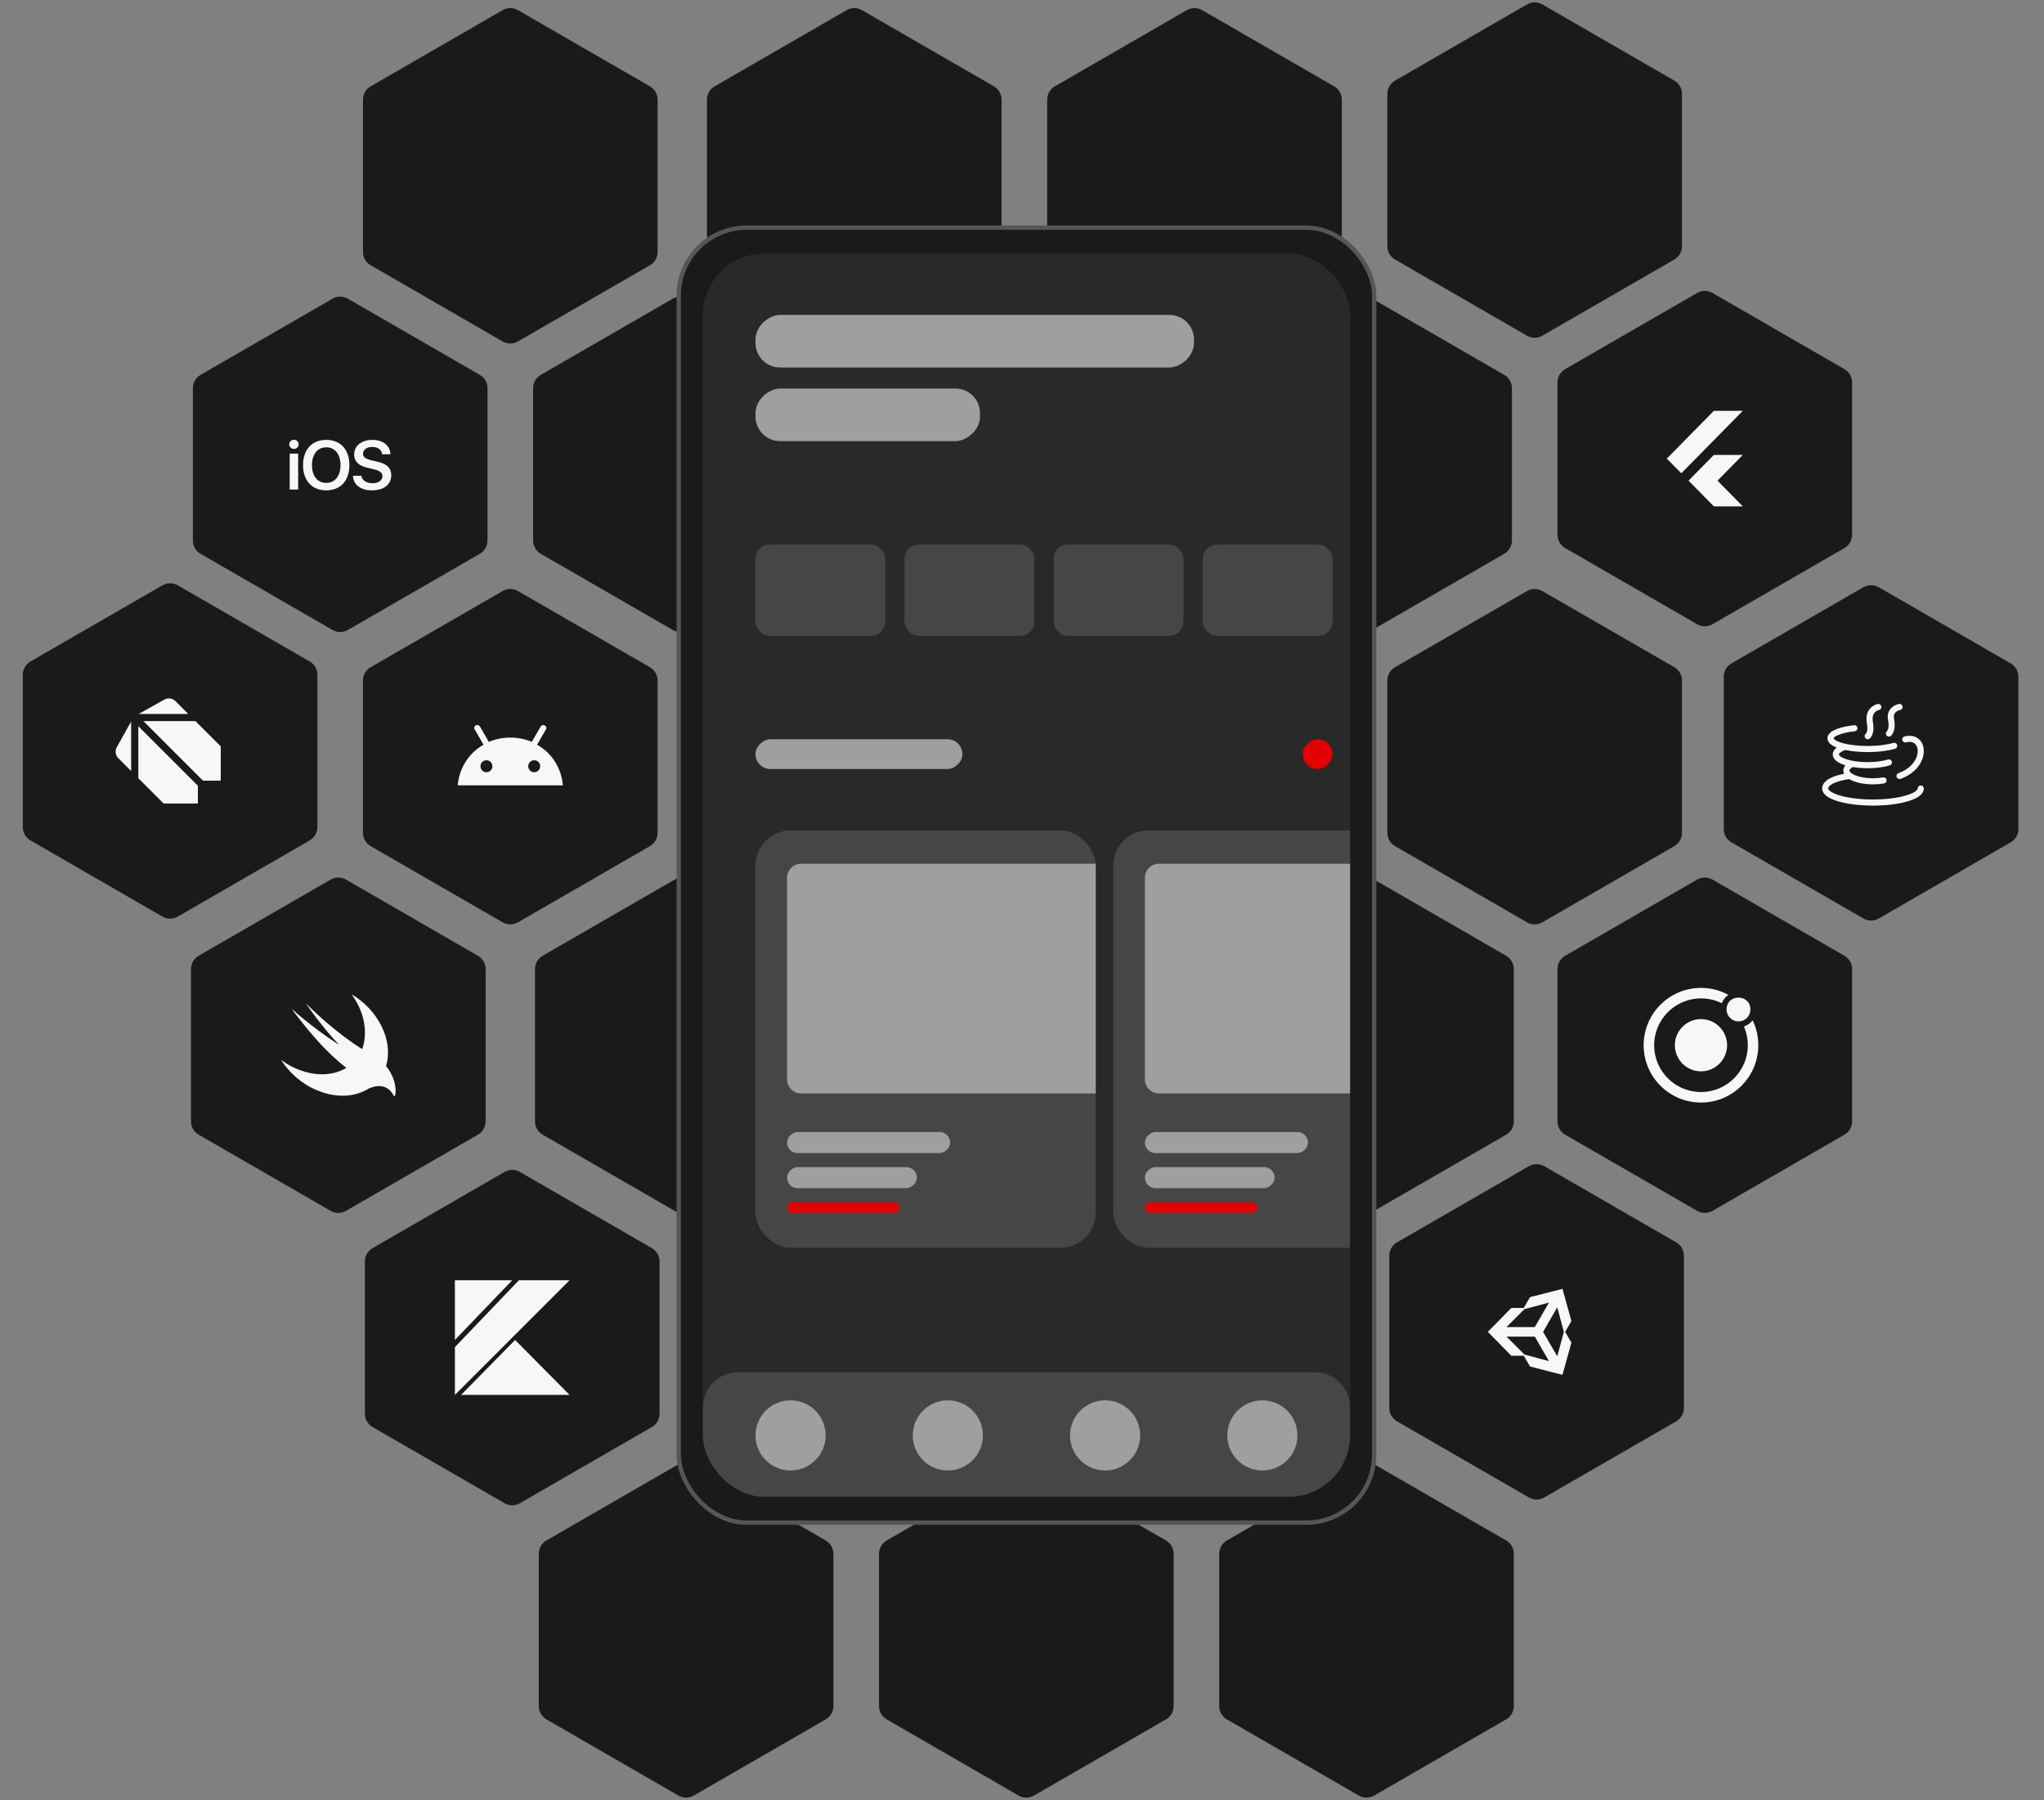 <svg viewBox="0 0 563 496" fill="none" xmlns="http://www.w3.org/2000/svg">
    <rect x="0" y="0" width="563" height="496" fill="#808080" stroke="none"/>
    <path d="M280.05 82.286C281.353 81.534 282.959 81.534 284.262 82.286L320.625 103.28C321.928 104.033 322.731 105.423 322.731 106.927V148.916C322.731 150.421 321.928 151.811 320.625 152.563L284.262 173.557C282.959 174.31 281.353 174.31 280.05 173.557L243.687 152.563C242.384 151.811 241.582 150.421 241.582 148.916V106.927C241.582 105.423 242.384 104.033 243.687 103.28L280.05 82.286Z"
          fill="#1A1A1A"/>
    <path d="M233.199 2.794C234.502 2.042 236.107 2.042 237.41 2.794L273.773 23.788C275.076 24.54 275.879 25.931 275.879 27.435V69.424C275.879 70.928 275.076 72.319 273.773 73.071L237.41 94.065C236.107 94.817 234.502 94.817 233.199 94.065L196.836 73.071C195.533 72.319 194.73 70.928 194.73 69.424V27.435C194.73 25.931 195.533 24.54 196.836 23.788L233.199 2.794Z"
          fill="#1A1A1A"/>
    <path d="M233.73 322.86C235.033 322.108 236.638 322.108 237.941 322.86L274.305 343.854C275.608 344.607 276.41 345.997 276.41 347.502V389.49C276.41 390.995 275.608 392.385 274.305 393.137L237.941 414.132C236.638 414.884 235.033 414.884 233.73 414.132L197.367 393.137C196.064 392.385 195.261 390.995 195.261 389.49V347.502C195.261 345.997 196.064 344.607 197.367 343.854L233.73 322.86Z"
          fill="#1A1A1A"/>
    <path d="M373.761 82.286C375.064 81.534 376.67 81.534 377.973 82.286L414.336 103.28C415.639 104.033 416.441 105.423 416.441 106.927V148.916C416.441 150.421 415.639 151.811 414.336 152.563L377.973 173.557C376.67 174.31 375.064 174.31 373.761 173.557L337.398 152.563C336.095 151.811 335.293 150.421 335.293 148.916V106.927C335.293 105.423 336.095 104.033 337.398 103.28L373.761 82.286Z"
          fill="#1A1A1A"/>
    <path d="M326.902 2.794C328.205 2.042 329.81 2.042 331.113 2.794L367.476 23.788C368.779 24.54 369.582 25.931 369.582 27.435V69.424C369.582 70.928 368.779 72.319 367.476 73.071L331.113 94.065C329.81 94.817 328.205 94.817 326.902 94.065L290.539 73.071C289.236 72.319 288.433 70.928 288.433 69.424V27.435C288.433 25.931 289.236 24.54 290.539 23.788L326.902 2.794Z"
          fill="#1A1A1A"/>
    <path d="M327.433 322.86C328.736 322.108 330.342 322.108 331.645 322.86L368.008 343.854C369.311 344.607 370.113 345.997 370.113 347.502V389.49C370.113 390.995 369.311 392.385 368.008 393.137L331.645 414.132C330.342 414.884 328.736 414.884 327.433 414.132L291.07 393.137C289.767 392.385 288.964 390.995 288.964 389.49V347.502C288.964 345.997 289.767 344.607 291.07 343.854L327.433 322.86Z"
          fill="#1A1A1A"/>
    <path d="M326.902 162.825C328.205 162.073 329.81 162.073 331.113 162.825L367.476 183.819C368.779 184.572 369.582 185.962 369.582 187.466V229.455C369.582 230.96 368.779 232.35 367.476 233.102L331.113 254.096C329.81 254.849 328.205 254.849 326.902 254.096L290.539 233.102C289.236 232.35 288.433 230.96 288.433 229.455V187.466C288.433 185.962 289.236 184.572 290.539 183.819L326.902 162.825Z"
          fill="#1A1A1A"/>
    <path d="M280.582 403.399C281.885 402.647 283.49 402.647 284.793 403.399L321.156 424.394C322.459 425.146 323.262 426.536 323.262 428.041V470.029C323.262 471.534 322.459 472.924 321.156 473.676L284.793 494.671C283.49 495.423 281.885 495.423 280.582 494.671L244.219 473.676C242.916 472.924 242.113 471.534 242.113 470.029V428.041C242.113 426.536 242.916 425.146 244.219 424.394L280.582 403.399Z"
          fill="#1A1A1A"/>
    <path d="M233.199 162.825C234.502 162.073 236.107 162.073 237.41 162.825L273.773 183.819C275.076 184.572 275.879 185.962 275.879 187.466V229.455C275.879 230.96 275.076 232.35 273.773 233.102L237.41 254.096C236.107 254.849 234.502 254.849 233.199 254.096L196.836 233.102C195.533 232.35 194.73 230.96 194.73 229.455V187.466C194.73 185.962 195.533 184.572 196.836 183.819L233.199 162.825Z"
          fill="#1A1A1A"/>
    <path d="M186.871 403.399C188.174 402.647 189.779 402.647 191.082 403.399L227.445 424.394C228.748 425.146 229.551 426.536 229.551 428.041V470.029C229.551 471.534 228.748 472.924 227.445 473.676L191.082 494.671C189.779 495.423 188.174 495.423 186.871 494.671L150.508 473.676C149.205 472.924 148.402 471.534 148.402 470.029V428.041C148.402 426.536 149.205 425.146 150.508 424.394L186.871 403.399Z"
          fill="#1A1A1A"/>
    <path d="M185.308 82.286C186.611 81.534 188.217 81.534 189.52 82.286L225.883 103.28C227.186 104.033 227.988 105.423 227.988 106.927V148.916C227.988 150.421 227.186 151.811 225.883 152.563L189.52 173.557C188.217 174.31 186.611 174.31 185.308 173.557L148.945 152.563C147.642 151.811 146.839 150.421 146.839 148.916V106.927C146.839 105.423 147.642 104.033 148.945 103.28L185.308 82.286Z"
          fill="#1A1A1A"/>
    <path d="M138.449 2.794C139.752 2.042 141.357 2.042 142.66 2.794L179.023 23.788C180.326 24.54 181.129 25.931 181.129 27.435V69.424C181.129 70.928 180.326 72.319 179.023 73.071L142.66 94.065C141.357 94.817 139.752 94.817 138.449 94.065L102.086 73.071C100.783 72.319 99.98 70.928 99.98 69.424V27.435C99.98 25.931 100.783 24.54 102.086 23.788L138.449 2.794Z"
          fill="#1A1A1A"/>
    <path d="M185.832 242.317C187.135 241.565 188.74 241.565 190.043 242.317L226.406 263.312C227.709 264.064 228.512 265.454 228.512 266.959V308.947C228.512 310.452 227.709 311.842 226.406 312.594L190.043 333.589C188.74 334.341 187.135 334.341 185.832 333.589L149.469 312.594C148.166 311.842 147.363 310.452 147.363 308.947V266.959C147.363 265.454 148.166 264.064 149.469 263.312L185.832 242.317Z"
          fill="#1A1A1A"/>
    <path d="M374.285 242.317C375.588 241.565 377.193 241.565 378.496 242.317L414.859 263.312C416.162 264.064 416.965 265.454 416.965 266.959V308.947C416.965 310.452 416.162 311.842 414.859 312.594L378.496 333.589C377.193 334.341 375.588 334.341 374.285 333.589L337.922 312.594C336.619 311.842 335.816 310.452 335.816 308.947V266.959C335.816 265.454 336.619 264.064 337.922 263.312L374.285 242.317Z"
          fill="#1A1A1A"/>
    <path d="M374.285 403.399C375.588 402.647 377.193 402.647 378.496 403.399L414.859 424.394C416.162 425.146 416.965 426.536 416.965 428.041V470.029C416.965 471.534 416.162 472.924 414.859 473.676L378.496 494.671C377.193 495.423 375.588 495.423 374.285 494.671L337.922 473.676C336.619 472.924 335.816 471.534 335.816 470.029V428.041C335.816 426.536 336.619 425.146 337.922 424.394L374.285 403.399Z"
          fill="#1A1A1A"/>
    <path d="M420.605 1.216C421.908 0.463 423.513 0.463 424.816 1.216L461.18 22.21C462.483 22.962 463.285 24.352 463.285 25.857V67.846C463.285 69.35 462.483 70.74 461.18 71.493L424.816 92.487C423.513 93.239 421.908 93.239 420.605 92.487L384.242 71.493C382.939 70.74 382.136 69.35 382.136 67.846V25.857C382.136 24.352 382.939 22.962 384.242 22.21L420.605 1.216Z"
          fill="#1A1A1A"/>
    <path d="M280.582 242.317C281.885 241.565 283.49 241.565 284.793 242.317L321.156 263.312C322.459 264.064 323.262 265.454 323.262 266.959V308.947C323.262 310.452 322.459 311.842 321.156 312.594L284.793 333.589C283.49 334.341 281.885 334.341 280.582 333.589L244.219 312.594C242.916 311.842 242.113 310.452 242.113 308.947V266.959C242.113 265.454 242.916 264.064 244.219 263.312L280.582 242.317Z"
          fill="#1A1A1A"/>
    <path d="M44.746 161.247C46.049 160.495 47.654 160.495 48.957 161.247L85.32 182.241C86.623 182.994 87.426 184.384 87.426 185.888V227.877C87.426 229.381 86.623 230.772 85.32 231.524L48.957 252.518C47.654 253.271 46.049 253.271 44.746 252.518L8.383 231.524C7.08 230.772 6.277 229.381 6.277 227.877V185.888C6.277 184.384 7.08 182.994 8.383 182.241L44.746 161.247Z"
          fill="#1A1A1A"/>
    <path fill-rule="evenodd" clip-rule="evenodd"
          d="M60.797 205.621V215.064H55.897L39.49 198.658H53.824L60.797 205.621ZM51.847 196.684L48.297 193.137C47.906 192.752 47.401 192.504 46.858 192.43C46.314 192.355 45.761 192.459 45.282 192.725L38.22 196.684H51.847ZM36.121 198.782V212.411L32.577 208.861C31.787 208.072 31.614 206.817 32.162 205.845L36.121 198.782ZM38.095 214.387V200.056L54.501 216.46V221.36H45.058L38.095 214.387Z"
          fill="#F7F7F7"/>
    <path d="M91.074 242.317C92.377 241.565 93.982 241.565 95.285 242.317L131.648 263.312C132.951 264.064 133.754 265.454 133.754 266.959V308.947C133.754 310.452 132.951 311.842 131.648 312.594L95.285 333.589C93.982 334.341 92.377 334.341 91.074 333.589L54.711 312.594C53.408 311.842 52.605 310.452 52.605 308.947V266.959C52.605 265.454 53.408 264.064 54.711 263.312L91.074 242.317Z"
          fill="#1A1A1A"/>
    <g clip-path="url(#clip0_4445_81360)">
        <path d="M106.324 293.672C106.396 293.522 106.396 293.379 106.474 293.23C108.241 286.289 104.037 278.171 96.804 273.895C99.975 278.171 101.23 283.266 100.124 287.842C100.036 288.246 99.912 288.642 99.754 289.024C99.551 288.91 99.353 288.787 99.163 288.654C99.163 288.654 92.006 284.228 84.331 276.475C84.109 276.254 88.464 282.674 93.332 287.769C91.045 286.439 84.552 281.791 80.49 278.028C80.932 278.835 81.6 279.647 82.264 280.46C85.656 284.814 90.088 290.129 95.399 294.185C91.635 296.478 86.397 296.622 81.082 294.185C79.756 293.6 78.645 292.858 77.391 291.975C79.606 295.445 83.076 298.616 87.21 300.314C92.156 302.456 97.172 302.307 100.786 300.314H100.864C101.007 300.242 101.157 300.164 101.307 300.02C103.075 299.131 106.545 298.176 108.462 301.865C108.982 302.899 109.938 298.103 106.324 293.672Z"
              fill="#F7F7F7"/>
    </g>
    <path d="M91.597 82.286C92.9 81.534 94.506 81.534 95.809 82.286L132.172 103.28C133.475 104.033 134.277 105.423 134.277 106.927V148.916C134.277 150.421 133.475 151.811 132.172 152.563L95.809 173.557C94.506 174.31 92.9 174.31 91.597 173.557L55.234 152.563C53.931 151.811 53.129 150.421 53.129 148.916V106.927C53.129 105.423 53.931 104.033 55.234 103.28L91.597 82.286Z"
          fill="#1A1A1A"/>
    <path d="M79.802 134.867H82.125V124.978H79.802V134.867ZM80.959 123.681C81.687 123.681 82.256 123.121 82.256 122.421C82.256 121.712 81.687 121.152 80.959 121.152C80.241 121.152 79.672 121.712 79.672 122.421C79.672 123.121 80.241 123.681 80.959 123.681ZM89.859 121.181C85.932 121.181 83.469 123.858 83.469 128.14C83.469 132.422 85.932 135.09 89.859 135.09C93.778 135.09 96.241 132.423 96.241 128.14C96.241 123.858 93.778 121.18 89.86 121.18M89.86 123.232C92.258 123.232 93.788 125.135 93.788 128.139C93.788 131.134 92.258 133.037 89.86 133.037C87.453 133.037 85.933 131.134 85.933 128.139C85.933 125.135 87.453 123.232 89.86 123.232M97.221 131.079C97.324 133.561 99.358 135.091 102.456 135.091C105.711 135.091 107.764 133.486 107.764 130.93C107.764 128.924 106.607 127.795 103.873 127.17L102.325 126.816C100.673 126.424 99.992 125.902 99.992 125.006C99.992 123.887 101.019 123.14 102.539 123.14C104.079 123.14 105.133 123.896 105.245 125.155H107.54C107.484 122.786 105.524 121.181 102.558 121.181C99.629 121.181 97.548 122.795 97.548 125.183C97.548 127.105 98.723 128.299 101.205 128.868L102.95 129.279C104.647 129.68 105.338 130.24 105.338 131.21C105.338 132.33 104.209 133.132 102.586 133.132C100.944 133.132 99.704 132.32 99.554 131.08L97.221 131.079Z"
          fill="#F7F7F7"/>
    <path d="M138.449 162.825C139.752 162.073 141.357 162.073 142.66 162.825L179.023 183.819C180.326 184.572 181.129 185.962 181.129 187.466V229.455C181.129 230.96 180.326 232.35 179.023 233.102L142.66 254.096C141.357 254.849 139.752 254.849 138.449 254.096L102.086 233.102C100.783 232.35 99.98 230.96 99.98 229.455V187.466C99.98 185.962 100.783 184.572 102.086 183.819L138.449 162.825Z"
          fill="#1A1A1A"/>
    <path d="M126.086 216.358C126.283 214.011 127.002 211.85 128.242 209.876C129.481 207.902 131.132 206.334 133.193 205.171L130.758 200.96C130.626 200.762 130.593 200.554 130.659 200.335C130.725 200.115 130.868 199.951 131.087 199.841C131.262 199.731 131.46 199.709 131.679 199.775C131.898 199.841 132.074 199.973 132.206 200.17L134.64 204.381C136.527 203.592 138.501 203.197 140.562 203.197C142.624 203.197 144.598 203.592 146.485 204.381L148.919 200.17C149.051 199.973 149.226 199.841 149.446 199.775C149.665 199.709 149.863 199.731 150.038 199.841C150.257 199.951 150.4 200.115 150.466 200.335C150.532 200.554 150.499 200.762 150.367 200.96L147.932 205.171C149.994 206.334 151.644 207.902 152.883 209.876C154.122 211.85 154.841 214.011 155.039 216.358H126.086ZM133.982 212.738C134.443 212.738 134.832 212.579 135.151 212.261C135.469 211.942 135.628 211.553 135.627 211.093C135.626 210.634 135.467 210.244 135.15 209.925C134.832 209.605 134.443 209.447 133.982 209.448C133.522 209.45 133.132 209.609 132.814 209.926C132.495 210.243 132.336 210.632 132.337 211.093C132.338 211.555 132.497 211.944 132.815 212.262C133.133 212.58 133.522 212.738 133.982 212.738ZM147.143 212.738C147.603 212.738 147.993 212.579 148.311 212.261C148.63 211.942 148.789 211.553 148.788 211.093C148.787 210.634 148.628 210.244 148.31 209.925C147.992 209.605 147.603 209.447 147.143 209.448C146.682 209.45 146.293 209.609 145.974 209.926C145.656 210.243 145.497 210.632 145.498 211.093C145.499 211.555 145.658 211.944 145.975 212.262C146.293 212.58 146.682 212.738 147.143 212.738Z"
          fill="#F7F7F7"/>
    <path d="M138.98 322.86C140.283 322.108 141.888 322.108 143.191 322.86L179.555 343.854C180.858 344.607 181.66 345.997 181.66 347.502V389.49C181.66 390.995 180.858 392.385 179.555 393.137L143.191 414.132C141.888 414.884 140.283 414.884 138.98 414.132L102.617 393.137C101.314 392.385 100.511 390.995 100.511 389.49V347.502C100.511 345.997 101.314 344.607 102.617 343.854L138.98 322.86Z"
          fill="#1A1A1A"/>
    <g clip-path="url(#clip1_4445_81360)">
        <path d="M127.008 384.288L141.881 369.154L156.882 384.288H127.008ZM125.297 352.703H141.089L125.297 369.154V352.703ZM142.93 352.703L125.297 371.128V384.288L156.882 352.703H142.93Z"
              fill="#F7F7F7"/>
    </g>
    <path d="M467.464 80.704C468.767 79.952 470.373 79.952 471.676 80.704L508.039 101.698C509.342 102.451 510.145 103.841 510.145 105.345V147.334C510.145 148.838 509.342 150.229 508.039 150.981L471.676 171.975C470.373 172.728 468.767 172.728 467.464 171.975L431.101 150.981C429.798 150.229 428.996 148.838 428.996 147.334V105.345C428.996 103.841 429.798 102.451 431.101 101.698L467.464 80.704Z"
          fill="#1A1A1A"/>
    <path d="M480.042 125.329L473.066 132.414L480.041 139.501H472.067L469.077 136.465L465.09 132.414L472.067 125.329H480.042ZM472.067 113.18L459.109 126.34L463.097 130.391L480.042 113.18H472.067Z"
          fill="#F7F7F7"/>
    <path d="M420.605 162.825C421.908 162.073 423.513 162.073 424.816 162.825L461.18 183.819C462.483 184.572 463.285 185.962 463.285 187.466V229.455C463.285 230.96 462.483 232.35 461.18 233.102L424.816 254.096C423.513 254.849 421.908 254.849 420.605 254.096L384.242 233.102C382.939 232.35 382.136 230.96 382.136 229.455V187.466C382.136 185.962 382.939 184.572 384.242 183.819L420.605 162.825Z"
          fill="#1A1A1A"/>
    <path d="M513.261 161.774C514.564 161.022 516.17 161.022 517.473 161.774L553.836 182.769C555.139 183.521 555.941 184.911 555.941 186.416V228.404C555.941 229.909 555.139 231.299 553.836 232.051L517.473 253.046C516.17 253.798 514.564 253.798 513.261 253.046L476.898 232.051C475.595 231.299 474.793 229.909 474.793 228.404V186.416C474.793 184.911 475.595 183.521 476.898 182.769L513.261 161.774Z"
          fill="#1A1A1A"/>
    <path d="M508.223 205.743C506.633 206.28 505.65 207.021 505.65 207.84C505.65 208.956 507.478 209.928 510.177 210.434C509.174 210.94 508.575 211.584 508.575 212.285C508.575 213.921 511.848 215.249 515.886 215.249C516.926 215.249 517.915 215.161 518.811 215.002M510.178 210.434C511.435 210.669 512.883 210.802 514.424 210.802C516.672 210.802 518.721 210.518 520.274 210.049M521.734 205.469C519.877 206.017 517.287 206.358 514.424 206.358C508.771 206.358 504.188 205.031 504.188 203.394C504.188 202.131 506.921 201.051 510.768 200.625"
          stroke="#F7F7F7" stroke-width="1.682" stroke-linecap="round" stroke-linejoin="round"/>
    <path d="M529.048 217.241C529.048 219.37 523.156 221.097 515.887 221.097C508.619 221.097 502.727 219.37 502.727 217.241C502.727 215.728 504.973 214.417 509.307 213.785"
          stroke="#F7F7F7" stroke-width="1.682" stroke-linecap="round"/>
    <path d="M524.793 203.707C530.339 202.267 531.132 210.903 523.208 213.782M523.212 194.773C522.238 194.935 520.404 195.846 520.872 198.186C521.34 200.525 520.677 201.76 520.287 202.085M517.362 194.773C516.387 194.968 514.553 196.061 515.022 198.868C515.49 201.675 514.827 202.426 514.438 202.816"
          stroke="#F7F7F7" stroke-width="1.682" stroke-linecap="round" stroke-linejoin="round"/>
    <path d="M467.464 242.317C468.767 241.565 470.373 241.565 471.676 242.317L508.039 263.312C509.342 264.064 510.145 265.454 510.145 266.959V308.947C510.145 310.452 509.342 311.842 508.039 312.594L471.676 333.589C470.373 334.341 468.767 334.341 467.464 333.589L431.101 312.594C429.798 311.842 428.996 310.452 428.996 308.947V266.959C428.996 265.454 429.798 264.064 431.101 263.312L467.464 242.317Z"
          fill="#1A1A1A"/>
    <g clip-path="url(#clip2_4445_81360)">
        <path d="M482.893 281.408L482.759 281.105L482.533 281.35C481.997 281.962 481.318 282.431 480.555 282.714L480.343 282.796L480.431 283.001C481.084 284.568 481.419 286.249 481.418 287.947C481.418 295.061 475.634 300.85 468.514 300.85C461.395 300.85 455.616 295.066 455.616 287.952C455.616 280.837 461.411 275.048 468.519 275.048C470.453 275.048 472.313 275.466 474.046 276.293L474.251 276.391L474.339 276.189C474.657 275.441 475.157 274.784 475.793 274.277L476.05 274.067L475.757 273.913C473.52 272.757 471.038 272.155 468.519 272.16C459.811 272.16 452.727 279.244 452.727 287.953C452.727 296.666 459.811 303.745 468.519 303.745C477.233 303.745 484.312 296.666 484.312 287.953C484.312 285.676 483.839 283.476 482.893 281.408ZM468.519 280.755C466.611 280.757 464.781 281.516 463.432 282.866C462.083 284.215 461.324 286.045 461.322 287.953C461.324 289.861 462.083 291.691 463.432 293.04C464.781 294.389 466.611 295.148 468.519 295.15C470.427 295.148 472.257 294.389 473.606 293.04C474.956 291.691 475.715 289.861 475.717 287.953C475.715 286.045 474.956 284.215 473.606 282.866C472.257 281.516 470.427 280.757 468.519 280.755ZM482.132 278.113C482.133 278.544 482.048 278.971 481.884 279.369C481.719 279.767 481.478 280.129 481.173 280.434C480.868 280.739 480.506 280.98 480.108 281.145C479.71 281.31 479.283 281.394 478.852 281.394C478.421 281.395 477.994 281.31 477.595 281.146C477.197 280.981 476.834 280.739 476.529 280.435C476.224 280.13 475.982 279.768 475.817 279.37C475.652 278.971 475.567 278.544 475.567 278.113C475.567 273.738 482.132 273.738 482.132 278.113Z"
              fill="#F7F7F7"/>
    </g>
    <path d="M421.136 321.278C422.439 320.526 424.045 320.526 425.348 321.278L461.711 342.272C463.014 343.025 463.816 344.415 463.816 345.92V387.908C463.816 389.413 463.014 390.803 461.711 391.555L425.348 412.55C424.045 413.302 422.439 413.302 421.136 412.55L384.773 391.555C383.47 390.803 382.668 389.413 382.668 387.908V345.92C382.668 344.415 383.47 343.025 384.773 342.272L421.136 321.278Z"
          fill="#1A1A1A"/>
    <path d="M419.709 373.495H416.274L409.812 366.915L416.274 360.335H419.709L421.433 357.36L430.369 355.07L432.83 363.94L431.106 366.915L432.83 369.889L430.369 378.759L421.433 376.469L419.709 373.495ZM419.893 373.166L426.645 374.982L422.749 368.231H414.958L419.893 373.166ZM428.935 373.666L430.751 366.915L428.935 360.163L425.026 366.915L428.935 373.666ZM419.893 360.664L414.958 365.599H422.749L426.645 358.847L419.893 360.664Z"
          fill="#F7F7F7"/>
    <rect x="186.95" y="62.712" width="191.553" height="356.768" rx="18.725" fill="#1A1A1A" stroke="#565656"
          stroke-width="1.197"/>
    <g clip-path="url(#clip3_4445_81360)">
        <rect x="193.602" y="69.844" width="178.258" height="342.507" rx="16.908" fill="#282929"/>
        <rect x="328.867" y="86.754" width="14.492" height="120.771" rx="6.763"
              transform="rotate(90 328.867 86.754)" fill="#9E9FA0"/>
        <rect x="269.93" y="107.043" width="14.492" height="61.835" rx="6.763" transform="rotate(90 269.93 107.043)"
              fill="#9E9FA0"/>
        <rect x="265.094" y="203.66" width="8.212" height="57.004" rx="4.106" transform="rotate(90 265.094 203.66)"
              fill="#9E9FA0"/>
        <rect x="367.031" y="203.66" width="8.212" height="8.212" rx="4.106" transform="rotate(90 367.031 203.66)"
              fill="#E40000"/>
        <rect x="208.094" y="150.035" width="35.748" height="25.12" rx="3.865" fill="#464647"/>
        <rect x="208.094" y="228.781" width="93.718" height="114.974" rx="9.662" fill="#464647"/>
        <path d="M216.789 241.826C216.789 239.691 218.519 237.961 220.654 237.961H301.812V301.245H220.654C218.519 301.245 216.789 299.515 216.789 297.38V241.826Z"
              fill="#9E9FA0"/>
        <rect x="261.719" y="311.873" width="5.797" height="44.927" rx="2.899"
              transform="rotate(90 261.719 311.873)" fill="#9E9FA0"/>
        <rect x="252.539" y="321.535" width="5.797" height="35.748" rx="2.899"
              transform="rotate(90 252.539 321.535)" fill="#9E9FA0"/>
        <rect x="247.703" y="331.196" width="2.899" height="30.917" rx="1.449"
              transform="rotate(90 247.703 331.196)" fill="#E40000"/>
        <rect x="306.641" y="228.781" width="93.718" height="114.974" rx="9.662" fill="#464647"/>
        <path d="M315.344 241.826C315.344 239.691 317.074 237.961 319.208 237.961H400.367V301.245H319.208C317.074 301.245 315.344 299.515 315.344 297.38V241.826Z"
              fill="#9E9FA0"/>
        <rect x="360.273" y="311.873" width="5.797" height="44.927" rx="2.899"
              transform="rotate(90 360.273 311.873)" fill="#9E9FA0"/>
        <rect x="351.094" y="321.535" width="5.797" height="35.748" rx="2.899"
              transform="rotate(90 351.094 321.535)" fill="#9E9FA0"/>
        <rect x="346.258" y="331.196" width="2.899" height="30.917" rx="1.449"
              transform="rotate(90 346.258 331.196)" fill="#E40000"/>
        <path d="M193.602 387.712C193.602 382.376 197.927 378.051 203.263 378.051H362.198C367.534 378.051 371.86 382.376 371.86 387.712V395.925C371.86 405.263 364.29 412.833 354.952 412.833H210.51C201.172 412.833 193.602 405.263 193.602 395.925V387.712Z"
              fill="#464647"/>
        <circle cx="217.755" cy="395.447" r="9.662" fill="#9E9FA0"/>
        <circle cx="261.076" cy="395.447" r="9.662" fill="#9E9FA0"/>
        <circle cx="304.388" cy="395.447" r="9.662" fill="#9E9FA0"/>
        <circle cx="347.709" cy="395.447" r="9.662" fill="#9E9FA0"/>
        <rect x="249.156" y="150.035" width="35.748" height="25.12" rx="3.865" fill="#464647"/>
        <rect x="290.219" y="150.035" width="35.748" height="25.12" rx="3.865" fill="#464647"/>
        <rect x="331.281" y="150.035" width="35.748" height="25.12" rx="3.865" fill="#464647"/>
    </g>
    <defs>
        <clipPath id="clip0_4445_81360">
            <rect width="31.585" height="31.585" fill="white" transform="translate(77.391 272.16)"/>
        </clipPath>
        <clipPath id="clip1_4445_81360">
            <rect width="31.585" height="31.585" fill="white" transform="translate(125.297 352.703)"/>
        </clipPath>
        <clipPath id="clip2_4445_81360">
            <rect width="31.585" height="31.585" fill="white" transform="translate(452.727 272.16)"/>
        </clipPath>
        <clipPath id="clip3_4445_81360">
            <rect x="193.602" y="69.844" width="178.258" height="342.507" rx="16.908" fill="white"/>
        </clipPath>
    </defs>
</svg>
